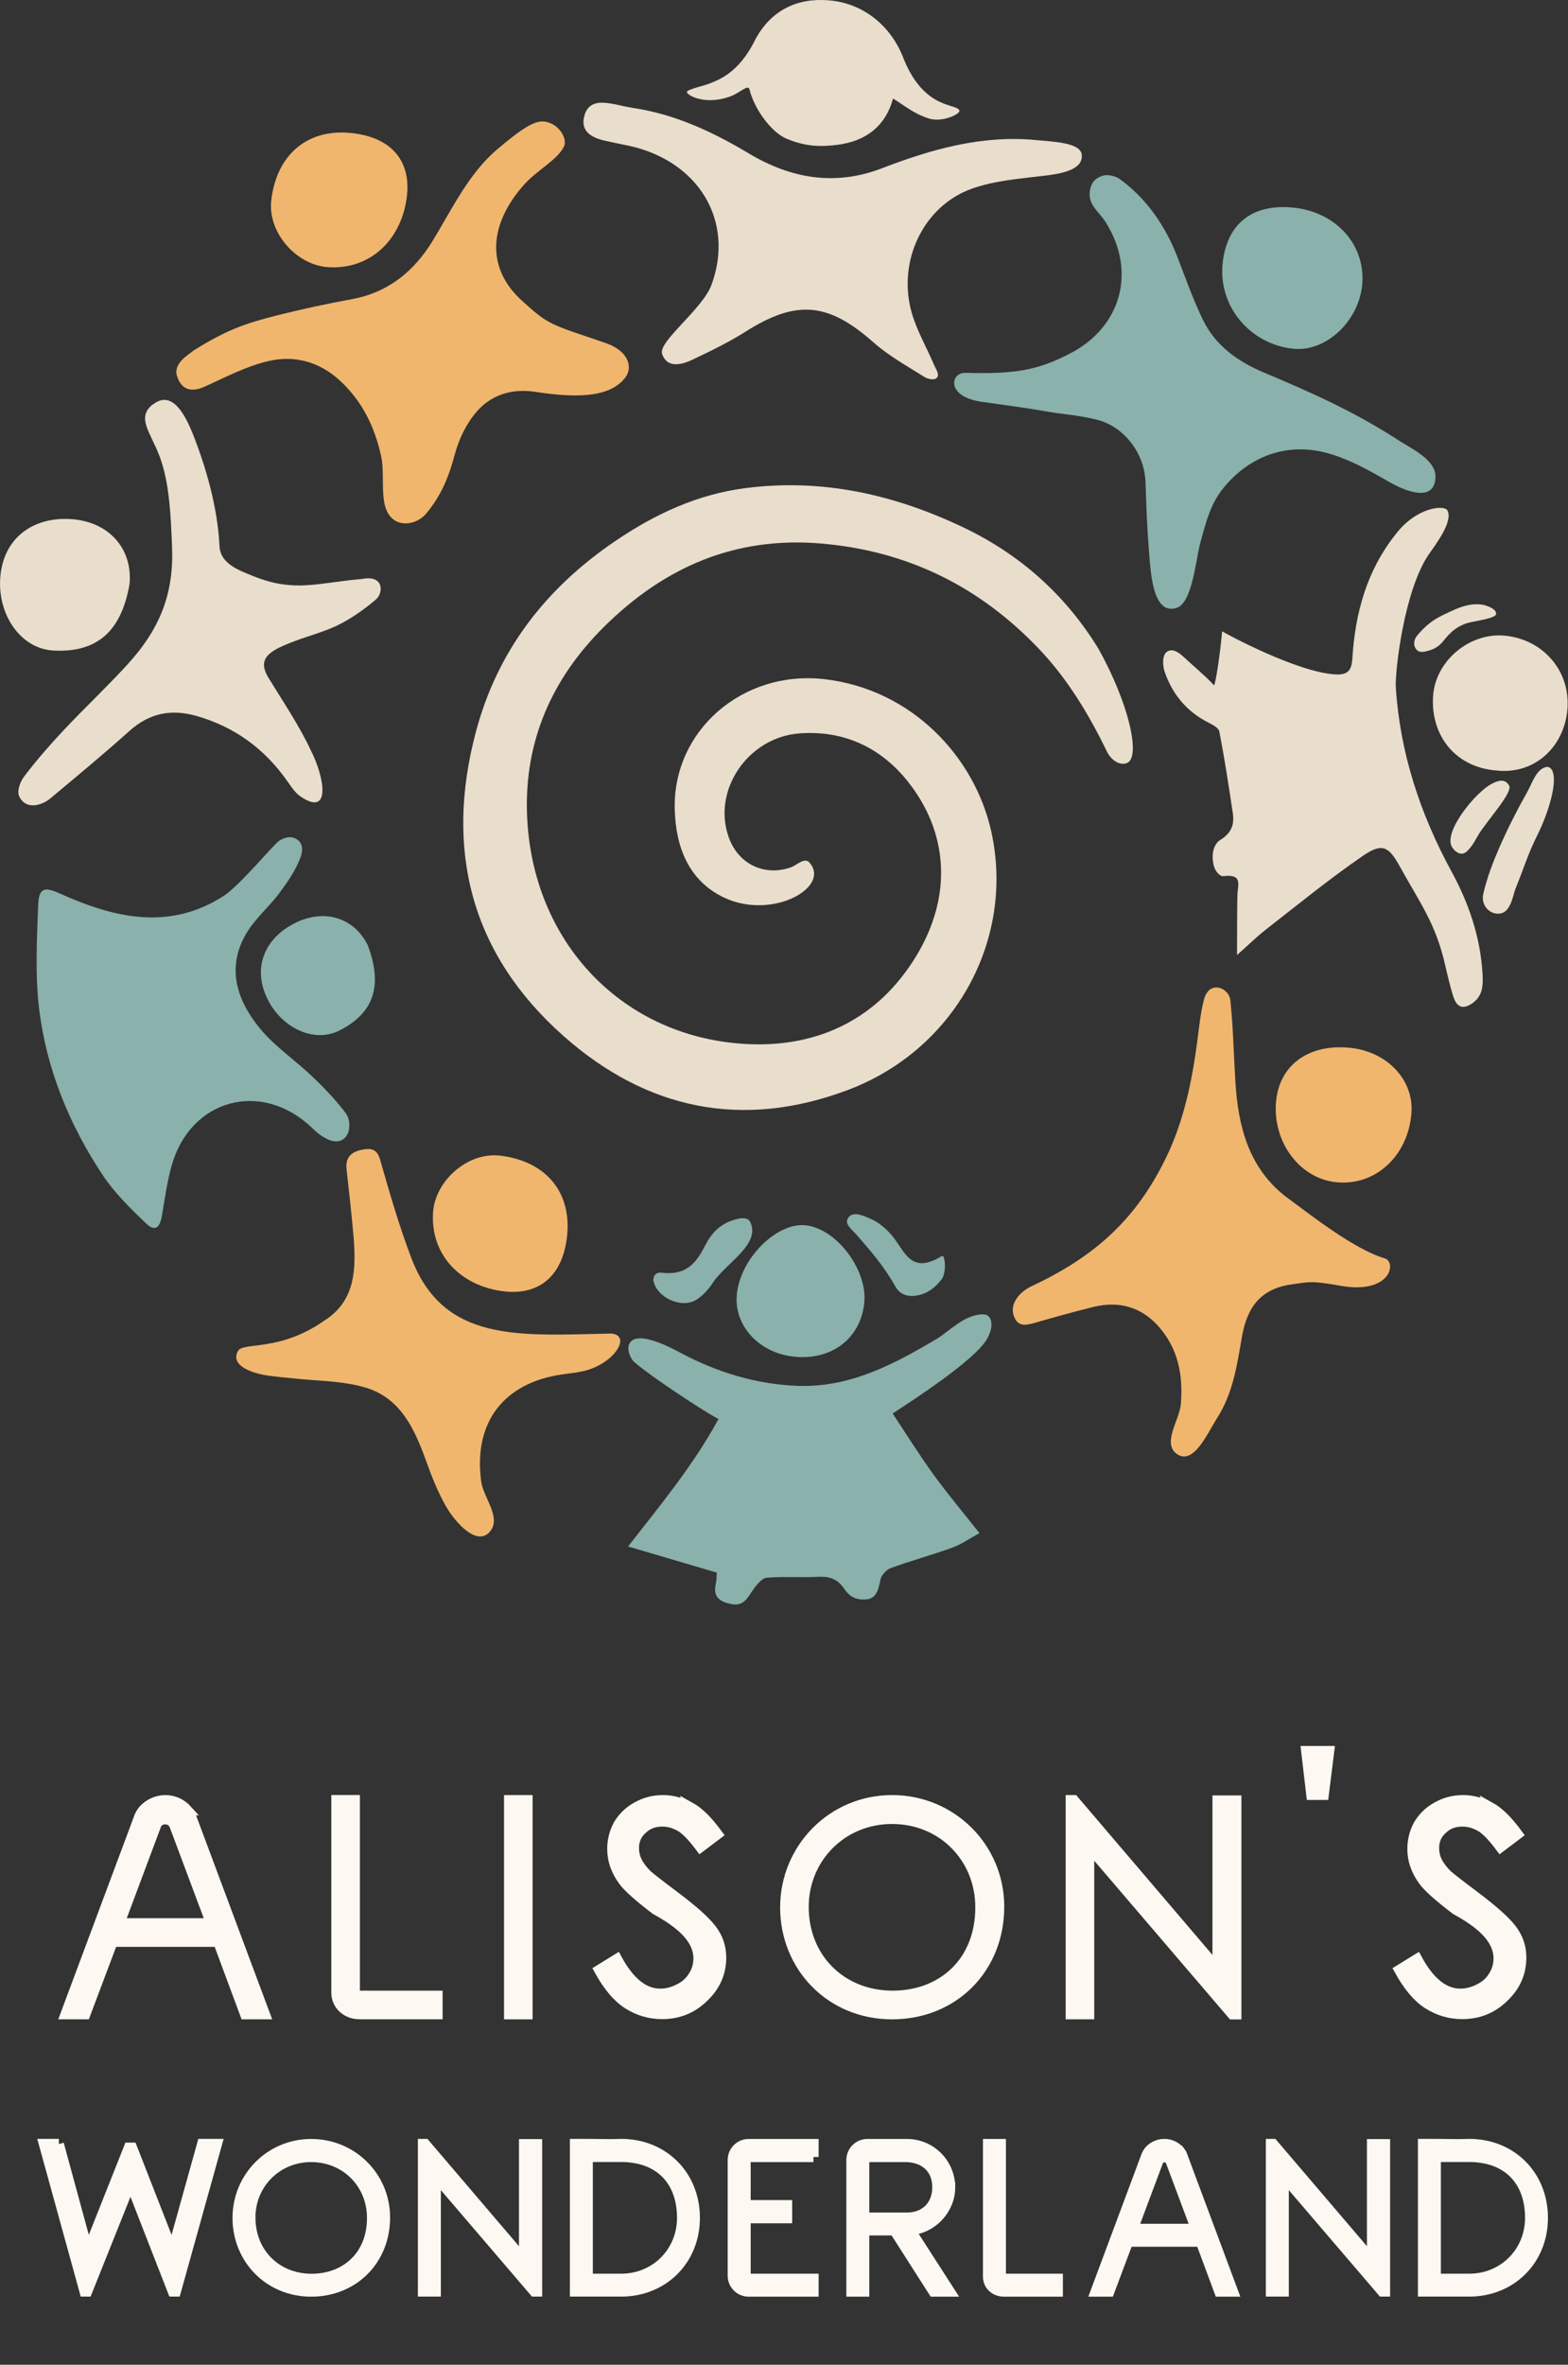 <svg xmlns="http://www.w3.org/2000/svg" width="142" height="214" viewBox="0 0 142 214" fill="none"><rect x="0" y="0" width="142" height="214" fill="#333333" stroke="none"/><g clip-path="url(#clip0_17220_1231)"><path d="M16.948 163.813C17.119 164.044 17.238 164.19 17.298 164.394L23.975 182.273H22.205L19.768 175.715H10.191L7.721 182.273H5.951L12.628 164.394C12.714 164.19 12.8 164.044 12.978 163.813C13.473 163.265 14.2 162.915 14.979 162.915C15.759 162.915 16.459 163.265 16.954 163.813H16.948ZM10.799 174.057H19.127L15.792 165.147C15.62 164.797 15.296 164.626 14.953 164.626C14.61 164.626 14.286 164.797 14.14 165.147L10.805 174.057H10.799Z" fill="#FDF8F2" stroke="#FDF8F2" stroke-width="0.938" stroke-miterlimit="10"></path><path d="M32.125 180.008V180.179C32.125 180.411 32.33 180.615 32.561 180.615H39.615V182.266H32.561C31.399 182.266 30.474 181.454 30.474 180.325V162.908H32.125V180.001V180.008Z" fill="#FDF8F2" stroke="#FDF8F2" stroke-width="0.938" stroke-miterlimit="10"></path><path d="M47.765 162.915V182.273H46.114V162.915H47.765Z" fill="#FDF8F2" stroke="#FDF8F2" stroke-width="0.938" stroke-miterlimit="10"></path><path d="M62.5 163.549C63.286 163.985 64.098 164.797 64.97 165.986L63.431 167.149C62.737 166.217 62.123 165.583 61.635 165.293C61.113 165.002 60.591 164.83 59.983 164.83C59.23 164.83 58.616 165.062 58.127 165.557C57.632 165.993 57.401 166.574 57.401 167.241C57.401 167.651 57.487 168.053 57.665 168.43C57.843 168.806 58.16 169.242 58.596 169.678C58.861 169.909 59.673 170.55 61.033 171.567C62.658 172.789 63.788 173.773 64.402 174.559C65.016 175.345 65.3 176.21 65.3 177.141C65.3 178.535 64.778 179.724 63.735 180.715C62.718 181.732 61.443 182.253 59.964 182.253C58.801 182.253 57.784 181.936 56.826 181.322C55.895 180.715 55.056 179.697 54.27 178.277L55.869 177.293C56.998 179.38 58.306 180.431 59.785 180.431C60.426 180.431 61.007 180.259 61.555 179.968C62.136 179.678 62.539 179.275 62.83 178.779C63.121 178.317 63.266 177.762 63.266 177.214C63.266 176.606 63.061 175.966 62.625 175.358C62.044 174.519 60.974 173.674 59.376 172.802C57.81 171.613 56.853 170.742 56.476 170.22C55.809 169.322 55.459 168.364 55.459 167.32C55.459 166.508 55.664 165.755 56.04 165.088C56.45 164.421 56.998 163.899 57.691 163.523C58.418 163.113 59.204 162.915 60.043 162.915C60.882 162.915 61.753 163.146 62.513 163.582L62.5 163.549Z" fill="#FDF8F2" stroke="#FDF8F2" stroke-width="0.938" stroke-miterlimit="10"></path><path d="M90.477 172.551C90.477 178.126 86.356 182.273 80.782 182.273C75.207 182.273 71.119 177.947 71.119 172.611C71.119 167.274 75.386 162.915 80.782 162.915C86.178 162.915 90.477 167.208 90.477 172.551ZM72.77 172.578C72.77 177.221 76.198 180.615 80.841 180.615H80.9C85.312 180.589 88.793 177.597 88.793 172.604C88.793 168.073 85.312 164.593 80.782 164.593C76.251 164.593 72.77 168.133 72.77 172.571V172.578Z" fill="#FDF8F2" stroke="#FDF8F2" stroke-width="0.938" stroke-miterlimit="10"></path><path d="M98.627 167.122V182.273H96.976V162.915H97.24L110.271 178.185V162.948H111.955V182.28H111.605L98.634 167.129L98.627 167.122Z" fill="#FDF8F2" stroke="#FDF8F2" stroke-width="0.938" stroke-miterlimit="10"></path><path d="M120.363 158.47L119.868 162.419H118.765L118.303 158.47H120.363Z" fill="#FDF8F2" stroke="#FDF8F2" stroke-width="0.938" stroke-miterlimit="10"></path><path d="M134.959 163.549C135.745 163.985 136.558 164.797 137.429 165.986L135.891 167.149C135.197 166.217 134.583 165.583 134.094 165.293C133.572 165.002 133.051 164.83 132.443 164.83C131.69 164.83 131.076 165.062 130.587 165.557C130.092 165.993 129.861 166.574 129.861 167.241C129.861 167.651 129.946 168.053 130.125 168.43C130.303 168.806 130.62 169.242 131.056 169.678C131.32 169.909 132.133 170.55 133.493 171.567C135.118 172.789 136.247 173.773 136.861 174.559C137.476 175.345 137.76 176.21 137.76 177.141C137.76 178.535 137.238 179.724 136.194 180.715C135.177 181.732 133.903 182.253 132.423 182.253C131.261 182.253 130.244 181.936 129.286 181.322C128.355 180.715 127.516 179.697 126.73 178.277L128.328 177.293C129.458 179.38 130.765 180.431 132.245 180.431C132.885 180.431 133.467 180.259 134.015 179.968C134.596 179.678 134.999 179.275 135.29 178.779C135.58 178.317 135.725 177.762 135.725 177.214C135.725 176.606 135.521 175.966 135.085 175.358C134.504 174.519 133.434 173.674 131.835 172.802C130.27 171.613 129.312 170.742 128.936 170.22C128.269 169.322 127.919 168.364 127.919 167.32C127.919 166.508 128.123 165.755 128.5 165.088C128.909 164.421 129.458 163.899 130.151 163.523C130.878 163.113 131.664 162.915 132.502 162.915C133.341 162.915 134.213 163.146 134.973 163.582L134.959 163.549Z" fill="#FDF8F2" stroke="#FDF8F2" stroke-width="0.938" stroke-miterlimit="10"></path><path d="M5.317 194.029L7.959 203.725L11.677 194.366H11.954L15.613 203.725L18.315 194.029H19.636L15.917 207.364H15.66L11.822 197.53L7.886 207.364H7.668L3.989 194.029H5.33H5.317Z" fill="#FDF8F2" stroke="#FDF8F2" stroke-width="0.938" stroke-miterlimit="10"></path><path d="M34.859 200.673C34.859 204.511 32.019 207.37 28.182 207.37C24.345 207.37 21.525 204.392 21.525 200.713C21.525 197.034 24.464 194.036 28.182 194.036C31.901 194.036 34.859 196.995 34.859 200.673ZM22.667 200.693C22.667 203.89 25.025 206.234 28.228 206.234H28.268C31.306 206.215 33.704 204.154 33.704 200.713C33.704 197.596 31.306 195.191 28.182 195.191C25.058 195.191 22.661 197.629 22.661 200.693H22.667Z" fill="#FDF8F2" stroke="#FDF8F2" stroke-width="0.938" stroke-miterlimit="10"></path><path d="M39.456 196.929V207.364H38.314V194.029H38.492L47.468 204.544V194.049H48.63V207.364H48.392L39.456 196.929Z" fill="#FDF8F2" stroke="#FDF8F2" stroke-width="0.938" stroke-miterlimit="10"></path><path d="M53.22 194.029L55.38 194.049L56.258 194.029C60.076 194.029 62.916 196.869 62.916 200.707C62.916 204.544 60.036 207.364 56.258 207.364H52.078V194.029H53.22ZM53.22 206.228H56.258C59.356 206.228 61.78 203.811 61.78 200.707C61.78 197.305 59.7 195.185 56.258 195.185H53.22V206.221V206.228Z" fill="#FDF8F2" stroke="#FDF8F2" stroke-width="0.938" stroke-miterlimit="10"></path><path d="M73.668 195.191H67.968H68.048H67.79C67.651 195.191 67.513 195.31 67.513 195.469V199.57H71.271V200.733H67.513V205.931C67.513 206.129 67.612 206.228 67.79 206.228H73.668V207.37H67.79C67.011 207.37 66.37 206.73 66.37 205.95V195.475C66.37 194.676 67.011 194.036 67.79 194.036H73.668V195.198V195.191Z" fill="#FDF8F2" stroke="#FDF8F2" stroke-width="0.938" stroke-miterlimit="10"></path><path d="M86.039 197.932C86.039 199.934 84.421 201.671 82.419 201.809L85.999 207.37H84.54L80.999 201.829H78.258V207.37H77.116V195.475C77.116 194.676 77.757 194.036 78.556 194.036H82.135C84.295 194.036 86.032 195.792 86.032 197.932H86.039ZM78.258 200.693H82.135C83.813 200.693 84.896 199.57 84.896 197.932C84.896 196.294 83.82 195.271 82.135 195.191H78.556C78.358 195.191 78.258 195.231 78.258 195.469V200.687V200.693Z" fill="#FDF8F2" stroke="#FDF8F2" stroke-width="0.938" stroke-miterlimit="10"></path><path d="M90.629 205.812V205.931C90.629 206.089 90.768 206.228 90.926 206.228H95.787V207.37H90.926C90.127 207.37 89.486 206.809 89.486 206.03V194.036H90.629V205.812Z" fill="#FDF8F2" stroke="#FDF8F2" stroke-width="0.938" stroke-miterlimit="10"></path><path d="M106.817 194.65C106.936 194.809 107.015 194.908 107.055 195.053L111.652 207.371H110.43L108.752 202.853H102.154L100.457 207.371H99.235L103.832 195.053C103.891 194.914 103.951 194.815 104.069 194.65C104.406 194.267 104.908 194.029 105.45 194.029C105.991 194.029 106.467 194.267 106.81 194.65H106.817ZM102.583 201.711H108.323L106.024 195.575C105.906 195.337 105.688 195.218 105.443 195.218C105.199 195.218 104.981 195.337 104.882 195.575L102.583 201.711Z" fill="#FDF8F2" stroke="#FDF8F2" stroke-width="0.938" stroke-miterlimit="10"></path><path d="M116.248 196.929V207.364H115.106V194.029H115.284L124.26 204.544V194.049H125.422V207.364H125.185L116.248 196.929Z" fill="#FDF8F2" stroke="#FDF8F2" stroke-width="0.938" stroke-miterlimit="10"></path><path d="M130.019 194.029L132.179 194.049L133.057 194.029C136.875 194.029 139.715 196.869 139.715 200.707C139.715 204.544 136.835 207.364 133.057 207.364H128.877V194.029H130.019ZM130.019 206.228H133.057C136.155 206.228 138.579 203.811 138.579 200.707C138.579 197.305 136.498 195.185 133.057 195.185H130.019V206.221V206.228Z" fill="#FDF8F2" stroke="#FDF8F2" stroke-width="0.938" stroke-miterlimit="10"></path><path d="M110.694 57.141C111.09 57.392 117.47 60.833 120.931 61.032C122.028 61.091 122.404 60.701 122.47 59.605C122.721 55.497 123.771 51.646 126.387 48.357C128.282 45.861 130.785 45.702 131.063 46.164C131.65 47.142 130.019 49.269 129.412 50.14C127.126 53.462 126.321 60.866 126.406 62.2C126.789 68.138 128.612 73.659 131.452 78.871C132.991 81.691 134.028 84.696 134.246 87.926C134.319 89.015 134.378 90.151 133.216 90.871C132.562 91.274 132.086 91.195 131.75 90.534C131.505 90.046 131.003 87.899 130.884 87.371C130.032 83.6 128.639 81.79 126.783 78.435C125.739 76.546 125.158 76.255 123.368 77.49C120.37 79.551 117.543 81.862 114.663 84.102C113.838 84.742 113.091 85.482 112.028 86.426C112.035 84.379 112.028 82.701 112.061 81.024C112.074 80.099 112.609 79.062 110.767 79.287C110.483 79.32 110.027 78.857 109.901 78.263C109.657 77.087 110.014 76.328 110.502 76.017C111.539 75.377 111.797 74.611 111.645 73.587C111.282 71.117 110.892 68.64 110.423 66.19C110.357 65.859 109.796 65.576 109.406 65.377C107.451 64.38 106.15 62.795 105.463 60.761C105.291 60.239 105.205 59.202 105.773 58.925C106.308 58.66 106.876 59.156 107.299 59.545C108.178 60.364 109.122 61.13 109.941 62.016C110.086 61.943 110.529 58.925 110.674 57.148L110.694 57.141Z" fill="#E9DDCC"></path><path d="M80.834 127.911C82.083 129.786 83.245 131.655 84.533 133.432C85.801 135.182 87.195 136.834 88.701 138.742C87.829 139.218 87.076 139.753 86.237 140.057C84.401 140.724 82.512 141.232 80.683 141.899C80.286 142.045 79.824 142.527 79.738 142.93C79.573 143.729 79.421 144.634 78.503 144.733C77.334 144.852 76.812 144.297 76.456 143.782C75.795 142.817 75.055 142.646 74.012 142.698C72.493 142.778 70.954 142.652 69.441 142.778C69.012 142.811 68.556 143.379 68.252 143.795C67.731 144.521 67.394 145.4 66.225 145.162C65.228 144.957 64.547 144.554 64.818 143.366C64.897 143.009 64.891 142.626 64.917 142.315C62.236 141.529 59.666 140.77 56.879 139.951C59.898 136.081 62.81 132.567 65.069 128.413C64.052 127.924 58.999 124.622 57.447 123.268C57.084 122.951 56.714 122.072 57.018 121.557C57.738 120.322 60.789 121.98 61.688 122.455C64.996 124.212 68.523 125.275 72.248 125.414C76.944 125.586 80.953 123.472 84.843 121.154C85.933 120.507 87.327 118.955 88.998 118.942C89.909 118.928 89.83 120.005 89.724 120.362C89.526 121.055 89.209 121.504 88.714 122.032C86.614 124.271 81.112 127.719 80.834 127.917V127.911Z" fill="#8AB1AB"></path><path d="M29.648 103.083C29.027 102.806 28.625 102.416 28.241 102.053C23.704 97.72 17.258 99.431 15.547 105.474C15.118 106.98 14.92 108.552 14.649 110.097C14.464 111.141 13.995 111.451 13.249 110.738C11.822 109.371 10.369 107.951 9.286 106.32C6.268 101.769 4.214 96.756 3.547 91.334C3.17 88.243 3.342 85.072 3.454 81.942C3.514 80.317 4.022 80.231 5.436 80.865C10.336 83.071 15.323 84.253 20.256 81.077C21.683 80.159 24.767 76.44 25.256 76.11C25.963 75.634 26.557 75.687 26.98 76.024C27.449 76.4 27.442 77.041 27.185 77.675C26.696 78.884 26.102 79.723 25.335 80.773C24.411 82.034 23.156 83.071 22.35 84.399C20.474 87.496 21.419 90.455 23.48 92.998C24.82 94.649 26.663 95.891 28.228 97.37C29.239 98.328 30.216 99.338 31.081 100.435C31.432 100.877 31.716 101.267 31.616 102.139C31.537 102.839 30.93 103.671 29.648 103.097V103.083Z" fill="#8AB1AB"></path><path d="M49.211 10.988C50.592 11.107 51.397 12.54 51.087 13.227C50.519 14.469 48.59 15.4 47.368 16.814C44.106 20.565 44.185 24.402 47.23 27.176C49.726 29.448 49.733 29.296 54.805 31.027C56.998 31.773 57.262 33.259 56.688 34.078C55.195 36.218 51.483 35.914 48.478 35.459C46.285 35.128 44.363 35.756 42.996 37.453C42.177 38.477 41.556 39.765 41.213 41.033C40.638 43.173 39.965 44.85 38.578 46.495C37.864 47.34 36.57 47.624 35.751 47.096C34.159 46.059 34.945 43.265 34.516 41.29C33.941 38.655 32.825 36.337 30.811 34.468C28.935 32.731 26.683 32.13 24.331 32.671C22.35 33.127 20.474 34.105 18.599 34.963C17.575 35.432 16.498 35.498 16.029 34.025C15.666 32.876 17.073 32.103 17.542 31.714C20.415 29.917 22.112 29.283 25.177 28.517C27.396 27.962 29.635 27.48 31.881 27.071C35.163 26.463 37.481 24.567 39.179 21.8C40.903 18.986 42.455 15.664 45.077 13.472C46.741 12.078 48.214 10.909 49.211 10.995V10.988Z" fill="#F0B66E"></path><path d="M87.432 33.741C91.937 33.86 93.945 33.517 96.89 31.998C101.553 29.6 102.934 24.567 100.14 20.122C99.512 19.119 98.482 18.537 98.707 17.236C98.832 16.516 99.156 16.14 99.829 15.909C100.285 15.757 101.018 15.915 101.421 16.212C103.885 18.022 105.542 20.453 106.639 23.286C107.372 25.182 108.046 27.11 108.937 28.94C110.067 31.258 112.048 32.691 114.393 33.682C118.56 35.445 122.411 37.116 126.512 39.752C127.675 40.544 130.065 41.554 129.999 43.199C129.914 45.425 127.443 44.56 125.786 43.602C124.042 42.592 122.226 41.574 120.304 41.033C116.777 40.029 113.501 41.138 111.143 43.754C109.835 45.207 109.393 46.495 108.666 49.262C108.277 50.841 107.94 54.566 106.566 55.008C104.307 55.735 104.188 51.547 104.023 49.48C103.865 47.538 103.805 45.583 103.739 43.628C103.653 41.013 101.778 38.536 99.209 37.948C97.313 37.513 96.415 37.532 94.493 37.189C92.835 36.892 90.523 36.601 88.859 36.357C85.662 35.888 86.059 33.708 87.432 33.741Z" fill="#8AB1AB"></path><path d="M125.409 113.882C126.486 114.199 125.984 117.105 121.526 116.378C118.666 115.863 118.54 116.028 117.094 116.213C114.28 116.577 112.966 118.155 112.477 120.949C112.035 123.498 111.665 126.074 110.225 128.326C109.353 129.693 108.072 132.672 106.559 131.563C105.232 130.592 106.817 128.498 106.936 127.078C107.16 124.436 106.692 121.979 104.849 119.958C103.27 118.234 101.282 117.726 99.043 118.267C97.227 118.71 95.431 119.218 93.634 119.734C92.762 119.985 92.062 120.037 91.765 118.915C91.521 117.983 92.254 116.946 93.429 116.392C99.07 113.75 102.887 110.408 105.648 104.662C107.207 101.412 107.933 97.918 108.409 94.365C108.587 93.057 108.699 91.737 109.03 90.468C109.175 89.907 109.505 89.372 110.139 89.365C110.806 89.352 111.361 89.947 111.42 90.495C111.678 92.939 111.724 95.402 111.876 97.859C112.121 101.98 113.118 105.831 116.618 108.42C118.692 109.952 122.648 113.063 125.396 113.875L125.409 113.882Z" fill="#F0B66E"></path><path d="M52.93 10.427C53.511 8.564 55.519 9.495 57.361 9.773C61.159 10.347 64.561 11.939 67.83 13.894C71.634 16.166 75.63 16.86 79.89 15.222C84.401 13.485 88.998 12.19 93.918 12.685C95.305 12.824 97.822 12.883 97.96 13.98C98.138 15.433 95.933 15.743 94.473 15.915C92.3 16.173 90.041 16.351 88.007 17.078C83.628 18.643 81.257 23.616 82.552 28.253C83.014 29.904 83.919 31.429 84.592 33.028C84.744 33.384 85.108 33.867 84.857 34.17C84.606 34.468 83.985 34.283 83.701 34.104C82.129 33.114 80.478 32.202 79.097 30.98C74.996 27.354 72.129 27.097 67.513 30.016C65.981 30.987 64.323 31.786 62.678 32.565C61.588 33.081 60.4 33.272 59.964 32.044C59.561 30.914 63.623 28.002 64.442 25.756C66.549 19.97 63.246 14.594 57.025 13.207C56.239 13.035 55.446 12.89 54.66 12.705C53.233 12.368 52.566 11.629 52.943 10.42L52.93 10.427Z" fill="#E9DDCC"></path><path d="M13.85 36.607C15.607 35.201 16.809 37.651 17.443 39.223C18.599 42.116 19.702 45.801 19.88 49.44C19.959 51.025 21.67 51.62 22.852 52.102C26.676 53.667 28.73 52.736 32.812 52.392C34.767 52.009 34.76 53.654 34.02 54.275C33.063 55.081 32.019 55.827 30.93 56.408C29.595 57.121 28.076 57.491 26.65 58.033C26.016 58.277 25.369 58.522 24.8 58.878C23.75 59.532 23.671 60.285 24.325 61.355C25.646 63.521 27.092 65.641 28.162 67.933C29.391 70.337 30.005 73.963 27.238 72.094C26.755 71.77 26.405 71.249 26.069 70.76C24.001 67.794 21.26 65.767 17.767 64.783C15.508 64.149 13.533 64.525 11.736 66.137C9.365 68.263 6.908 70.291 4.465 72.332C4.161 72.59 2.503 73.547 1.75 72.094C1.499 71.612 1.829 70.727 2.199 70.251C3.302 68.805 4.504 67.418 5.753 66.091C7.642 64.083 9.663 62.187 11.525 60.153C14.537 56.864 15.759 53.667 15.58 49.414C15.468 46.845 15.369 43.707 14.451 41.29C13.612 39.078 12.324 37.803 13.843 36.587L13.85 36.607Z" fill="#E9DDCC"></path><path d="M55.155 120.678C57.203 120.639 55.928 123.129 53.253 123.967C52.494 124.205 51.675 124.265 50.876 124.383C45.585 125.156 42.858 128.749 43.578 134.072C43.776 135.532 45.394 137.269 44.416 138.544C43.26 140.056 41.259 137.797 40.447 136.417C39.661 135.076 39.086 133.59 38.558 132.124C37.514 129.244 36.233 126.484 33.063 125.559C31.062 124.971 28.889 124.978 26.788 124.76C25.95 124.674 24.992 124.595 24.16 124.469C22.852 124.271 20.818 123.591 21.551 122.263C22.02 121.411 25.283 122.369 29.351 119.522C32.257 117.7 32.264 114.734 31.993 111.636C31.821 109.695 31.603 107.76 31.385 105.824C31.247 104.596 31.96 104.167 33.003 104.008C33.783 103.889 34.192 104.127 34.437 104.992C35.282 107.958 36.147 110.936 37.237 113.809C40.15 121.504 46.933 120.857 55.155 120.685V120.678Z" fill="#F0B66E"></path><path d="M67.869 8.076C67.757 7.62 66.971 8.399 66.245 8.683C63.946 9.582 62.255 8.657 62.203 8.333C62.163 8.102 63.926 7.713 64.27 7.554C64.891 7.27 66.865 6.761 68.437 3.505C69.818 0.996 72.09 -0.2 75.016 0.025C78.133 0.263 80.702 2.297 81.845 5.341C83.734 9.998 86.679 9.324 86.884 10.011C86.977 10.315 85.345 11.101 84.143 10.731C82.855 10.335 82.089 9.681 80.874 8.915C80.187 11.464 78.358 12.778 75.868 13.102C74.21 13.32 72.862 13.234 71.231 12.554C69.89 11.992 68.325 9.938 67.869 8.069V8.076Z" fill="#E9DDCC"></path><path d="M117.054 18.782C120.951 19.138 123.665 22.117 123.368 25.71C123.091 29.045 120.092 31.865 117.133 31.562C113.23 31.165 110.357 27.751 110.714 23.927C111.057 20.294 113.342 18.438 117.054 18.782Z" fill="#8AB1AB"></path><path d="M122.127 94.808C125.581 95.105 128.064 97.701 127.82 100.752C127.509 104.609 124.577 107.317 121.063 106.993C117.748 106.683 115.271 103.427 115.555 99.761C115.813 96.452 118.421 94.491 122.127 94.808Z" fill="#F0B66E"></path><path d="M29.622 24.171C26.795 23.933 24.252 21.027 24.563 18.168C25.005 14.139 27.693 11.675 31.669 12.025C35.256 12.342 37.217 14.383 36.854 17.705C36.438 21.509 33.677 24.475 29.622 24.171Z" fill="#F0B66E"></path><path d="M39.225 109.635C39.463 106.808 42.369 104.266 45.229 104.576C49.258 105.019 51.721 107.707 51.371 111.683C51.054 115.269 49.013 117.231 45.691 116.867C41.887 116.451 38.921 113.69 39.225 109.635Z" fill="#F0B66E"></path><path d="M135.693 69.737C131.855 69.532 129.55 66.599 129.781 63.007C129.986 59.77 133.13 57.214 136.287 57.525C139.814 57.875 142.271 60.8 141.941 64.261C141.61 67.683 138.929 70.034 135.686 69.743L135.693 69.737Z" fill="#E9DDCC"></path><path d="M11.736 52.828C10.977 57.28 8.652 59.07 4.848 58.872C1.882 58.72 -0.211 55.655 0.02 52.313C0.271 48.707 2.946 46.798 6.314 46.97C9.821 47.148 12.014 49.619 11.736 52.828Z" fill="#E9DDCC"></path><path d="M33.34 85.634C34.714 89.353 33.736 91.731 30.758 93.249C28.433 94.432 25.5 93.025 24.213 90.383C22.819 87.537 24.015 84.908 26.656 83.561C29.397 82.16 32.151 83.072 33.347 85.634H33.34Z" fill="#8AB1AB"></path><path d="M78.272 117.865C77.968 121.101 75.339 123.129 71.905 122.772C68.735 122.442 66.456 119.965 66.727 117.139C67.031 113.948 70.247 110.673 72.876 110.877C75.663 111.095 78.562 114.847 78.272 117.872V117.865Z" fill="#8AB1AB"></path><path d="M140.573 69.737C141.089 70.794 140.184 73.647 139.259 75.503C138.328 77.378 138.031 78.495 137.238 80.443C137.027 80.958 136.842 82.471 135.924 82.656C134.966 82.854 134.088 81.962 134.325 80.905C134.656 79.439 135.21 78.013 135.811 76.632C136.558 74.941 137.397 73.284 138.308 71.672C138.777 70.846 139.134 69.545 140.091 69.4C140.283 69.374 140.487 69.558 140.573 69.73V69.737Z" fill="#E9DDCC"></path><path d="M85.233 115.817C84.725 116.478 84.057 117.046 83.073 117.231C82.281 117.376 81.515 117.204 81.085 116.425C80.095 114.642 78.873 113.235 77.598 111.769C77.235 111.352 76.508 110.824 76.753 110.322C77.142 109.503 78.179 110.025 78.747 110.256C79.494 110.553 80.194 111.134 80.729 111.755C81.977 113.208 82.419 115.421 85.299 113.664C85.583 113.492 85.761 115.157 85.246 115.824L85.233 115.817Z" fill="#8AB1AB"></path><path d="M67.922 110.553C68.966 112.594 65.69 114.331 64.554 116.088C64.177 116.676 63.656 117.237 63.075 117.614C61.747 118.459 59.488 117.455 59.171 115.897C59.132 115.698 59.237 115.091 59.917 115.177C61.991 115.434 62.969 114.45 63.781 112.852C64.389 111.65 65.155 110.751 66.608 110.349C67.288 110.164 67.751 110.217 67.929 110.56L67.922 110.553Z" fill="#8AB1AB"></path><path d="M136.67 71.09C137.007 71.725 134.768 74.135 133.896 75.529C133.652 75.925 133.454 76.361 133.15 76.711C132.912 76.988 132.681 77.292 132.291 77.253C131.901 77.213 131.472 76.764 131.386 76.387C131.036 74.882 133.638 71.744 135.019 70.972C135.554 70.674 136.287 70.384 136.663 71.09H136.67Z" fill="#E9DDCC"></path><path d="M134.57 54.81C134.907 54.909 135.521 55.154 135.488 55.57C135.455 55.959 133.592 56.197 133.018 56.349C131.637 56.712 130.95 57.729 130.647 58.086C130.376 58.403 129.993 58.681 129.61 58.806C129.22 58.931 128.626 59.143 128.322 58.832C127.992 58.502 127.959 57.967 128.375 57.472C129.511 56.131 130.363 55.801 131.512 55.266C132.357 54.876 133.454 54.48 134.57 54.797V54.81Z" fill="#E9DDCC"></path><path d="M73.325 78.085C75.24 80.297 69.91 83.309 65.531 81.209C62.374 79.69 61.199 76.665 61.106 73.263C60.901 66.117 67.268 60.596 74.699 61.467C82.571 62.392 88.251 68.462 89.764 75.218C91.943 84.967 86.514 94.993 76.753 98.651C67.202 102.231 58.53 100.402 51.021 93.744C42.659 86.334 40.249 76.949 43.095 66.236C45.044 58.898 49.396 53.264 55.677 48.991C59.316 46.514 63.173 44.725 67.533 44.17C74.474 43.278 81.006 44.751 87.274 47.743C92.432 50.206 96.514 53.879 99.473 58.7C102.273 63.726 103.303 68.475 102.088 69.036C101.441 69.334 100.628 68.805 100.245 68.013C98.601 64.631 96.679 61.434 94.063 58.693C88.661 53.04 82.129 49.83 74.302 49.183C66.542 48.542 60.168 51.323 54.719 56.705C49.991 61.382 47.507 67.035 47.725 73.62C48.115 85.356 56.529 94.022 67.85 94.491C74.19 94.755 79.533 92.159 82.954 86.552C86.323 81.03 85.841 75.264 82.201 70.707C79.778 67.669 76.449 66.077 72.427 66.368C67.698 66.705 64.409 71.612 66.04 75.892C66.938 78.243 69.276 79.326 71.647 78.481C72.195 78.283 72.862 77.53 73.338 78.085H73.325Z" fill="#E9DDCC"></path></g><defs><clipPath id="clip0_17220_1231"><rect width="142" height="213.991" fill="white" transform="translate(0 0.005)"></rect></clipPath></defs></svg>